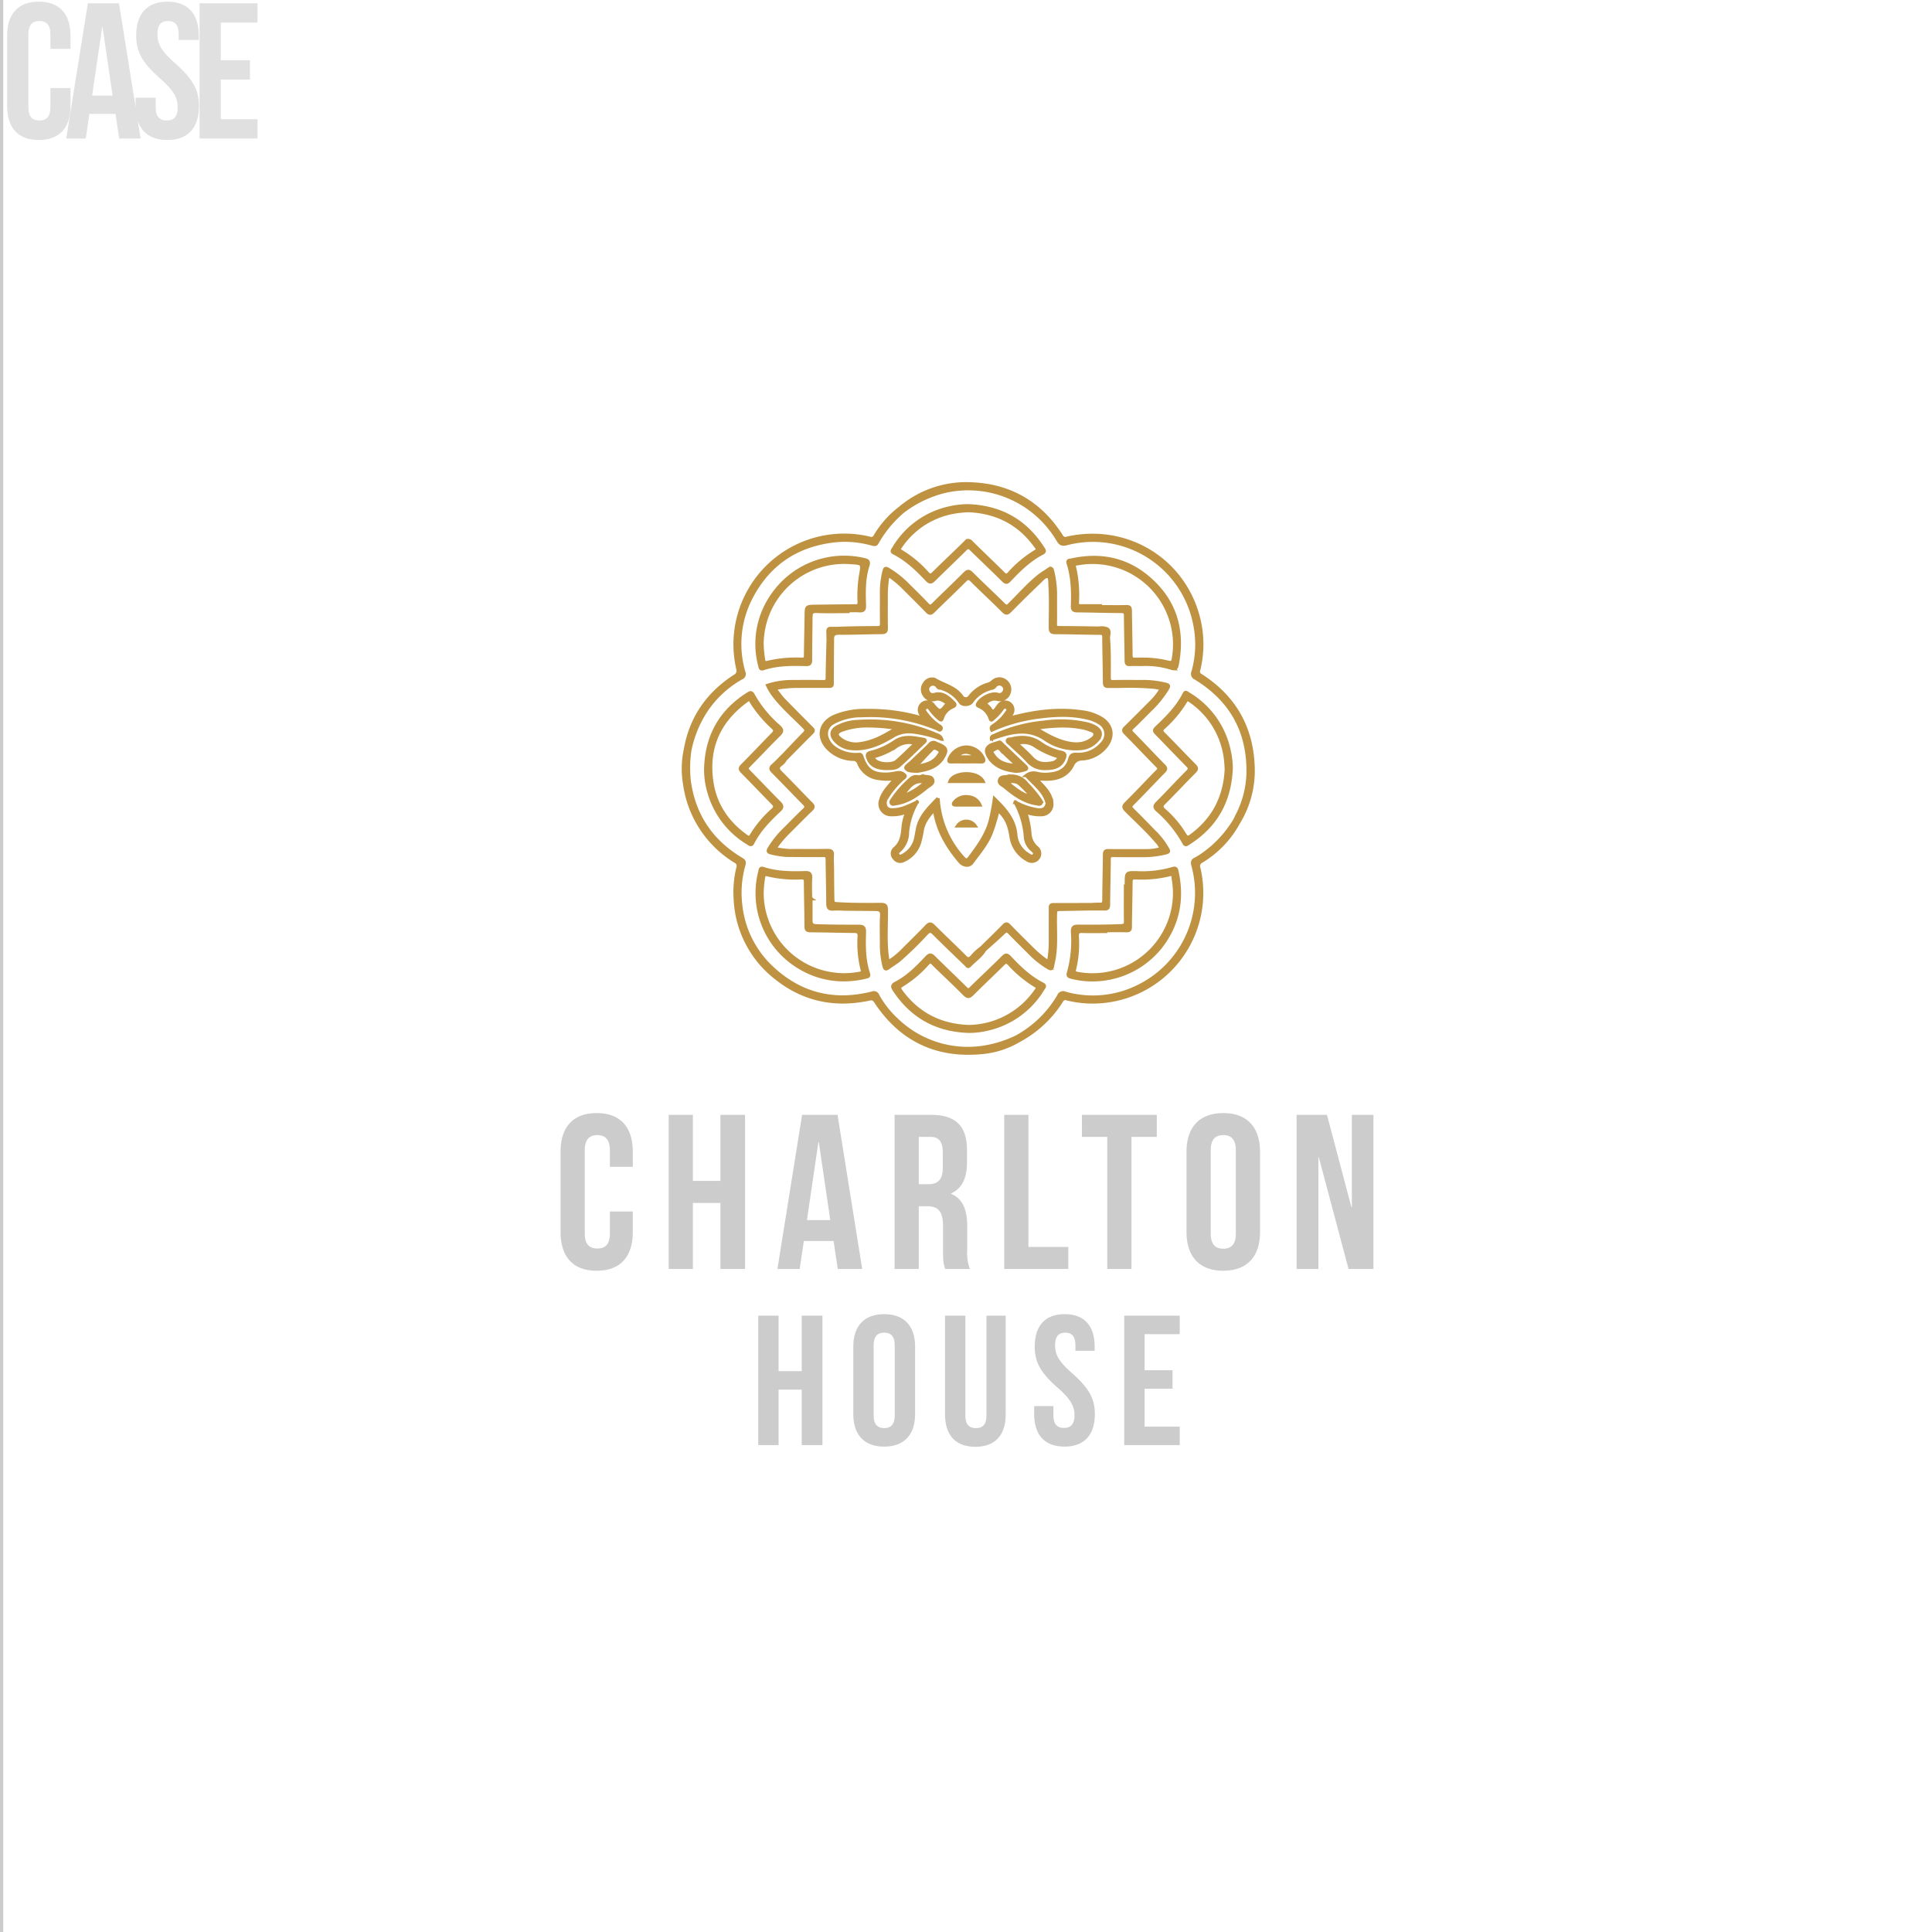 <svg xmlns="http://www.w3.org/2000/svg" xmlns:xlink="http://www.w3.org/1999/xlink" width="600" height="600" viewBox="0 0 600 600"><defs><clipPath id="b"><rect width="600" height="600"/></clipPath></defs><g id="a" clip-path="url(#b)"><g transform="translate(59.089 108.872)"><path d="M59.653,160.737c-.687-1.042-1.35-.839-2.2-.663-10.4,2.163-19.945.224-28.333-6.33A32.859,32.859,0,0,1,16.105,128.7a31.226,31.226,0,0,1,.853-9.442,1.559,1.559,0,0,0-.827-2.005,33.406,33.406,0,0,1-15.7-23.8A28.482,28.482,0,0,1,.635,82.539h0C2.343,72.687,7.591,65.183,15.9,59.78a1.918,1.918,0,0,0,.989-2.449A33.9,33.9,0,0,1,57.851,16.9a1.317,1.317,0,0,0,1.739-.713,30.2,30.2,0,0,1,7.859-8.78h-.006A31.873,31.873,0,0,1,90.015.052c11.846.63,20.992,6.129,27.379,16.133a1.423,1.423,0,0,0,1.871.693c18.418-4.112,36.165,6.705,40.725,24.79a33.113,33.113,0,0,1,.063,16.1,1.343,1.343,0,0,0,.687,1.762c10.306,6.595,15.762,16.035,16.2,28.249a30.8,30.8,0,0,1-4.461,17.351,1.056,1.056,0,0,1-1.219-.673c.209-.435.406-.88.625-1.311A30.228,30.228,0,0,0,175.371,90.1c.292-13.02-5.185-22.973-16.323-29.745a1.428,1.428,0,0,1-.757-1.965,31.228,31.228,0,0,0,.585-14.507,32.22,32.22,0,0,0-39.882-25.275c-1.437.36-1.984,0-2.688-1.2A32.354,32.354,0,0,0,80.932,2.424a35.225,35.225,0,0,0-12.8,6.23,1.047,1.047,0,0,1-.69-1.117,1.047,1.047,0,0,0,.69,1.117,35.886,35.886,0,0,0-7.968,9.667c-.375.708-.864.568-1.48.406a31.248,31.248,0,0,0-11.3-1.073c-11.707,1.212-20.534,6.861-26.1,17.256a31.125,31.125,0,0,0-2.512,23.572,1.3,1.3,0,0,1-.74,1.818A32.188,32.188,0,0,0,6.981,70.576,35.157,35.157,0,0,0,2.006,82.83h0a37.29,37.29,0,0,0-.169,9.488C3.308,103.026,8.8,111.092,18.073,116.6c.73.434,1,.776.736,1.705a31.531,31.531,0,0,0-.979,12.6A31.019,31.019,0,0,0,27.3,150.081c8.9,8.466,19.455,11.1,31.364,8.077a1.234,1.234,0,0,1,1.694.754,29.923,29.923,0,0,0,5.847,7.467,31.773,31.773,0,0,0,26.619,8.669,36.231,36.231,0,0,0,10.714-3.308v0a34.235,34.235,0,0,0,13.031-12.69,1.463,1.463,0,0,1,2.042-.839,31.51,31.51,0,0,0,23.055-2.314,32.314,32.314,0,0,0,16.612-37.332c-.286-1.038-.2-1.6.829-2.074a19.943,19.943,0,0,0,2.715-1.725,34.8,34.8,0,0,0,9.423-10.3,1.06,1.06,0,0,0,1.221.672A31.438,31.438,0,0,1,161,117.193a1.692,1.692,0,0,0-.9,2.2,33.868,33.868,0,0,1-35.9,41.407,34.515,34.515,0,0,1-5.049-.842,1.313,1.313,0,0,0-1.725.713,35.22,35.22,0,0,1-13.22,12.27h0l0,0a27.331,27.331,0,0,1-11.616,3.7q-2.069.19-4.048.19C76.333,176.839,66.683,171.433,59.653,160.737ZM1.934,82.815q-.613-.134-1.227-.261C1.116,82.643,1.525,82.731,1.934,82.815Zm86.627,87.221c-9.926-.312-17.649-4.575-23.113-12.921-.679-1.032-.527-1.481.558-2.044,3.793-1.958,6.73-4.985,9.608-8.046.854-.91,1.365-.827,2.192,0,3.259,3.236,6.588,6.393,9.854,9.613.587.578.916.759,1.609.079,3.3-3.258,6.711-6.4,9.983-9.687.907-.905,1.361-.787,2.157.069,3.011,3.213,6.19,6.253,10.166,8.278,1.02.521.4,1.022.114,1.49A27,27,0,0,1,94.38,169.379a24.977,24.977,0,0,1-5.826.661ZM75.916,149A35.192,35.192,0,0,1,68,155.686c-.987.57-1.023,1.012-.372,1.9,5.17,7.053,12.141,10.624,20.963,10.979v-.006a25.756,25.756,0,0,0,20.914-11.162c.381-.531.766-.972-.134-1.49a36.933,36.933,0,0,1-8.2-6.8c-.723-.754-1.14-.694-1.86.022-3.152,3.13-6.392,6.168-9.534,9.31-.939.937-1.474,1.093-2.517.037-3.179-3.236-6.528-6.309-9.761-9.5a1.25,1.25,0,0,0-.8-.469C76.459,148.5,76.222,148.673,75.916,149Zm44.6,4.231c-.85-.22-1.211-.438-.886-1.454a36.527,36.527,0,0,0,1.219-12.616c-.053-1.344.344-1.755,1.682-1.749,4.491.009,8.984.025,13.469-.177,1.005-.049,1.34-.288,1.324-1.32-.056-3.657-.02-7.32-.02-10.977h.255V123.77c.04-2.993.04-3.029,3.1-2.986a33.544,33.544,0,0,0,11.292-1.278c1.157-.391,1.224.329,1.376,1.028,1.829,8.444.332,16.214-4.934,23.117a27.061,27.061,0,0,1-21.375,10.4A26.069,26.069,0,0,1,120.517,153.233Zm1.829-12.626a33.737,33.737,0,0,1-.86,10.182c-.278.969.244,1.155,1.03,1.3a25.462,25.462,0,0,0,26.949-12.917,25.081,25.081,0,0,0,2.673-16.589c-.088-.517.151-1.526-1.09-1.2a36.013,36.013,0,0,1-10.6,1c-1.208-.041-1.427.376-1.431,1.48-.022,4.59-.169,9.18-.2,13.773,0,.911-.3,1.176-1.183,1.155-2.147-.047-4.3-.016-6.445-.016v.261c-2.49,0-4.982.058-7.468-.027h-.122C122.435,139.013,122.32,139.609,122.345,140.608Zm-85.822,9.854A26.8,26.8,0,0,1,23.748,120.5c.139-.57.067-1.345,1.115-1,4.206,1.367,8.556,1.4,12.908,1.268,1.282-.043,1.843.232,1.76,1.666-.13,2.141-.031,4.3-.031,6.446h.13c0,2.244,0,4.492,0,6.737,0,1.073.286,1.587,1.583,1.64,4.444.172,8.888.163,13.333.163,1.361,0,1.742.452,1.7,1.782-.13,4.351-.167,8.713,1.245,12.911.308.916-.317.975-.864,1.1a29.7,29.7,0,0,1-6.844.825A26.41,26.41,0,0,1,36.524,150.462ZM24.91,122.253a35.589,35.589,0,0,0-.464,5.116h.006a25.5,25.5,0,0,0,30.131,24.687c.593-.1,1.251-.077.971-1.142A33.423,33.423,0,0,1,54.6,140.6c.063-1.235-.361-1.586-1.527-1.6-4.538-.036-9.078-.175-13.615-.208-1,0-1.334-.27-1.34-1.312-.021-4.586-.163-9.176-.187-13.761-.006-1-.251-1.37-1.3-1.34a36.941,36.941,0,0,1-10.6-.98,1.7,1.7,0,0,0-.418-.063C25.112,121.344,25.013,121.72,24.91,122.253Zm37.4,27.422a26.885,26.885,0,0,1-.78-5.934c.014-3.226-.126-6.462.057-9.675.093-1.669-.71-1.867-1.928-1.882-3.226-.037-6.449-.057-9.675-.093a31.188,31.188,0,0,0-3.365-.033c-1.5.152-1.756-.521-1.752-1.859,0-4.543-.151-9.082-.188-13.627-.006-.92-.344-1.151-1.2-1.145-3.81.021-7.624,0-11.437-.037a26.241,26.241,0,0,1-4.757-.759c-1.125-.219-1.068-.688-.553-1.487a29.428,29.428,0,0,1,3.929-5.094c2.287-2.271,4.534-4.59,6.863-6.824.755-.727.708-1.159,0-1.872-3.262-3.3-6.452-6.675-9.728-9.957-.8-.8-.783-1.245.031-1.965,1.131-1,2.163-2.114,3.236-3.177,0,.018,0,.036,0,.053,0-.012,0-.025,0-.038,2.151-2.257,4.284-4.538,6.472-6.758.694-.7.723-1.125-.006-1.865-3.067-3.137-6.422-6-9.148-9.472a17.93,17.93,0,0,1-2.23-3.569,24.5,24.5,0,0,1,7.2-1.178c3.37-.011,6.736-.037,10.1.016.956.016,1.227-.278,1.239-1.236.042-4,.178-7.991.275-11.993h0l0-.007c-.085-3.361-.373-3.327,1.553-3.293.412.009.925.014,1.564-.01,4.054-.166,8.106-.2,12.165-.219,1.027-.006,1.334-.333,1.313-1.35-.057-3.37-.01-6.748-.026-10.118a27.221,27.221,0,0,1,.8-6.08c.23-1.028.612-1.005,1.365-.537a30.633,30.633,0,0,1,5.66,4.4c2.14,2.141,4.324,4.252,6.409,6.452.723.76,1.125.7,1.829.009,3.262-3.232,6.607-6.384,9.854-9.634.817-.817,1.255-.817,2.077,0,3.293,3.266,6.692,6.435,10,9.691.673.661,1.018.694,1.709.01,3.034-2.979,5.825-6.206,9.144-8.883.949-.761,2.021-1.359,3.017-2.069.729-.521,1.078-.355,1.27.511a30.871,30.871,0,0,1,.9,7.1c-.02,3.126.023,6.256-.02,9.389-.011.811.212,1.1,1.062,1.1,3.96.01,7.916.073,11.875.135.274,0,.56-.01.847-.022a4.323,4.323,0,0,1,2.316.292c.968.58.3,1.959.38,2.981.323,4.045.224,8.1.234,12.156,0,.953.255,1.245,1.221,1.225,2.15-.039,4.306-.035,6.461-.028,1.122,0,2.242,0,3.364,0a28.982,28.982,0,0,1,6.519.864c1,.225,1,.574.527,1.366a32.171,32.171,0,0,1-5.019,6.279c-1.955,1.916-3.84,3.908-5.831,5.783-.771.73-.677,1.106.027,1.819,3.262,3.3,6.429,6.695,9.685,10,.705.714.753,1.121.022,1.86-3.262,3.3-6.419,6.707-9.707,9.983-.85.845-.625,1.214.078,1.918,2.672,2.645,5.3,5.346,7.9,8.055a23.32,23.32,0,0,1,2.825,3.919c.474.754.557,1.114-.511,1.354a28.714,28.714,0,0,1-6.519.844c-1.235-.006-2.468,0-3.7,0-2.042,0-4.083.01-6.125-.027-.975-.016-1.221.292-1.225,1.245-.033,4.689-.172,9.38-.209,14.069-.006.953-.3,1.314-1.234,1.287-1.364-.036-2.731-.006-4.1-.006v-.014c-3.028.051-6.054.1-9.081.157-2.075.04-2.038.051-2.079,2.088-.089,4.149.29,8.31-.3,12.443-.151,1.061-.406,2.1-.611,3.156-.151.793-.509.918-1.208.486a27.843,27.843,0,0,1-5.231-3.987c-2.314-2.318-4.653-4.611-6.93-6.96-.65-.671-1.036-.7-1.739-.031-1.924,1.85-3.946,3.594-5.931,5.38l0,.006h0l0,.006c-1.2,2-3.163,3.27-4.732,4.923-.544.573-.859-.117-1.165-.412-3.31-3.183-6.628-6.356-9.874-9.6-.876-.876-1.367-.964-2.3-.009a106.617,106.617,0,0,1-8.606,8.378c-1.023.829-2.184,1.479-3.236,2.261a1.4,1.4,0,0,1-.748.347C62.607,150.647,62.45,150.284,62.315,149.675Zm.74-17.335c.058,4.882-.359,9.775.3,14.64.2,1.481.333,1.537,1.546.661a24.816,24.816,0,0,0,3.121-2.656c2.512-2.532,5.082-5.011,7.541-7.59.853-.9,1.344-.856,2.194-.006,3.213,3.209,6.527,6.319,9.742,9.525.823.822,1.3.77,2.091-.037a15.926,15.926,0,0,1,2.985-2.768c2.325-2.3,4.683-4.563,6.955-6.909.72-.744,1.105-.572,1.719.069,2.111,2.173,4.271,4.292,6.415,6.439a37.982,37.982,0,0,0,4.621,4.049c.783.567,1.177.73,1.344-.5a36.745,36.745,0,0,0,.359-4.96c-.01-3.425,0-6.841,0-10.266,0-.624-.13-1.334.872-1.334,3.95,0,7.9-.019,11.852-.03v.016a26.2,26.2,0,0,1,2.632-.1c.953.053,1.24-.265,1.251-1.245.03-4.736.17-9.469.2-14.2.006-.975.3-1.224,1.24-1.208,3.96.047,7.913.025,11.874.014a15.189,15.189,0,0,0,4.477-.651,7.247,7.247,0,0,0-1.471-2.25c-2.887-3.392-6.2-6.373-9.332-9.526-.833-.839-1.089-1.3-.093-2.286,3.3-3.263,6.451-6.671,9.712-9.974.647-.657.616-.983-.01-1.62-3.323-3.376-6.575-6.821-9.91-10.192-.687-.694-.671-1.083.012-1.746,2.692-2.626,5.34-5.3,7.992-7.971a19.256,19.256,0,0,0,3.209-4.157c-.906-.152-1.652-.319-2.406-.4a82.634,82.634,0,0,0-9.884-.27c-1.393.018-2.785.034-4.175.024-.942-.011-1.228-.246-1.234-1.214-.033-4.689-.173-9.38-.209-14.062,0-.953-.275-1.23-1.234-1.235-4.638-.037-9.274-.183-13.912-.2-1.156-.006-1.465-.378-1.465-1.506,0-4.345.179-8.7-.1-13.043-.061-1.01.079-2.589-.592-2.839-.893-.334-1.829.87-2.581,1.583q-4.665,4.446-9.2,9.04c-.808.817-1.251.99-2.167.067-3.2-3.223-6.539-6.3-9.765-9.508-.792-.787-1.228-.874-2.061-.04-3.243,3.25-6.589,6.4-9.854,9.629-.741.733-1.2.827-1.981.009-2.536-2.647-5.162-5.2-7.753-7.8a32.45,32.45,0,0,0-3.136-2.636c-.874-.684-1.292-.663-1.432.545a38.441,38.441,0,0,0-.345,4.523c.021,3.518-.036,7.04.031,10.555.022,1.118-.343,1.4-1.411,1.408-4.393.025-8.789.219-13.183.182-1.46-.009-2.148.374-2.124,1.835h0v.011h0c-.033,4.624-.073,9.251-.083,13.876,0,.823-.5.79-1.064.79q-4.461-.006-8.931,0a40.589,40.589,0,0,0-6.7.471c-.829.139-1.026.411-.484,1.088.7.874,1.334,1.812,2.11,2.615,2.851,2.944,5.742,5.851,8.64,8.753.452.455.806.793.186,1.413-2.775,2.771-5.523,5.569-8.279,8.355v-.009a.014.014,0,0,0,0-.008,4.4,4.4,0,0,1-1.441,1.62c-1.026.827-1.042,1.453-.066,2.416,3.219,3.2,6.324,6.518,9.523,9.744.719.717.74,1.129,0,1.849-2.5,2.407-4.925,4.888-7.378,7.342a30.337,30.337,0,0,0-3.309,3.907c-.464.657-.3.949.433,1.052a26.128,26.128,0,0,0,3.776.412q2.215-.012,4.428,0c2.337,0,4.672.01,7.009-.028,1.153-.02,1.7.186,1.59,1.49s.015,2.636.03,3.954c.033,3.03.036,6.06.089,9.088.036,1.984.069,1.924,2.032,2.037,4.347.256,8.691.193,13.037.189C62.806,130.647,63.039,131.109,63.055,132.34Zm63.667-.326c0-.441-.005-.882-.011-1.327C126.71,131.127,126.716,131.567,126.721,132.013Zm-87.092-3.138v-.007l.01.007Zm46.17-11.62c-3.769-4.471-6.7-9.363-7.69-15.234-.033-.193-.1-.375-.2-.783-1.766,1.944-3.276,3.84-3.714,6.415a36.489,36.489,0,0,1-.85,3.856,8.882,8.882,0,0,1-4.825,5.424,2.246,2.246,0,0,1-3.016-.657,2.073,2.073,0,0,1,.058-2.95c2.036-1.667,2.427-3.891,2.653-6.263a15.364,15.364,0,0,1,.813-4.006c.385-1.02-.1-.969-.8-.76a11.4,11.4,0,0,1-3.617.458,3.367,3.367,0,0,1-3.329-4.511c.593-2.143,2.041-3.752,3.438-5.389.309-.359.611-.718,1.1-1.285a19.1,19.1,0,0,1-5.9-.168,7.57,7.57,0,0,1-5.466-4.641A1.686,1.686,0,0,0,52.7,85.571a11.366,11.366,0,0,1-7.749-3.329c-3.379-3.5-2.646-7.843,1.752-9.937a24,24,0,0,1,10-1.892,58.079,58.079,0,0,1,16.372,2.027c.318.083.651.124,1.032.2.17-.581-.276-.843-.454-1.192a2.422,2.422,0,0,1,3.992-2.731c.031.036.057.079.088.119,1.8,2.143,2.162,2.111,3.919-.233.312-.418.163-.61-.157-.8-.988-.6-1.9-1.23-3.242-.866a2.944,2.944,0,0,1-3.438-1.348,2.992,2.992,0,0,1,0-3.455,2.75,2.75,0,0,1,3.231-1.377v0c2.865,1.786,6.486,2.37,8.53,5.466a1.451,1.451,0,0,0,2.348-.089,11.115,11.115,0,0,1,5.837-3.934,3.431,3.431,0,0,0,1.245-.719,3.06,3.06,0,0,1,4.029-.239,3.227,3.227,0,0,1,1.089,3.788,2.991,2.991,0,0,1-3.545,1.922c-1.678-.406-2.788.34-3.944,1.294a8.452,8.452,0,0,1,1.62,1.556c.83,1.407,1.4.809,2.027-.114.193-.282.4-.558.609-.824a2.475,2.475,0,0,1,3.366-.683,2.427,2.427,0,0,1,.667,3.366c-.161.291-.343.573-.522.865.475.389.876.1,1.272,0,6.966-1.768,14-2.626,21.174-1.569a15.123,15.123,0,0,1,6.06,2.048c3.137,2,3.809,5.294,1.636,8.331a10.291,10.291,0,0,1-7.72,4.225,3.142,3.142,0,0,0-2.961,1.935c-1.772,3.449-5.024,4.47-8.718,4.341-.635-.022-1.265-.059-1.9-.073a2.507,2.507,0,0,0-.489.11c2,2.3,4.465,4.225,4.683,7.513-.475,0-.943,0-1.417-.011-.916-3.8-4.1-5.935-6.5-8.67a3.594,3.594,0,0,1,3.074-.693,11.99,11.99,0,0,0,4.633.2c2.825-.3,5.006-1.724,5.758-4.6.332-1.281.9-1.5,2.072-1.484a9.546,9.546,0,0,0,8.127-3.581,3.972,3.972,0,0,0-1.005-6.18,10.576,10.576,0,0,0-3.349-1.415c-5.058-1.3-10.166-1.079-15.273-.424a51.165,51.165,0,0,0-14.75,4.08c-.421-.8.022-1.139.554-1.469a14.209,14.209,0,0,0,3.944-3.875c.375-.512.876-1.085.126-1.631-.73-.533-1.162.051-1.543.582A15.592,15.592,0,0,1,96.2,72.983c-.286.239-.65.756-.916-.1a6.075,6.075,0,0,0-3.465-3.761c-.381-.179-.677-.272-.381-.835.933-1.79,4.238-3.439,6.09-2.908a1.6,1.6,0,0,0,2.085-.853,1.513,1.513,0,0,0-.548-2.068,1.6,1.6,0,0,0-2.23.366,1.632,1.632,0,0,1-.917.645A10.484,10.484,0,0,0,89.54,67.73c-.71,1.007-2.9,1.1-3.508.141a10.816,10.816,0,0,0-6.252-4.452.024.024,0,0,1,0,.008c-.7.124-.833-.573-1.245-.865a1.609,1.609,0,0,0-2.038,0,1.5,1.5,0,0,0-.452,1.975,1.478,1.478,0,0,0,1.8.927c2.721-.787,4.414.828,6.107,2.491.656.64.447.984-.339,1.332a5.624,5.624,0,0,0-3.173,3.464c-.239.75-.478.678-.979.283a15.2,15.2,0,0,1-2.7-2.881c-.395-.521-.764-1.145-1.51-.6s-.3,1.124.1,1.636a15.4,15.4,0,0,0,4.08,3.953c.391.242.83.528.59,1.023-.3.62-.747.11-1.085-.031A54.359,54.359,0,0,0,55.328,72.02a17.954,17.954,0,0,0-8.722,2.152,3.843,3.843,0,0,0-1.869,4.991,6.273,6.273,0,0,0,2.115,2.755,11.257,11.257,0,0,0,7.3,2.148c.481-.01,1-.223,1.268.578,1.431,4.3,3.489,5.711,8.046,5.519,1.062-.047,2.114-.313,3.176-.444a2.346,2.346,0,0,1,2.188.885c.287.408-.582.882-.973,1.277a26.066,26.066,0,0,0-4.644,5.639,2.635,2.635,0,0,0-.218,2.905c.673.965,1.745.859,2.8.783,2.4-.189,4.461-1.338,6.6-2.267l.109.11a22.779,22.779,0,0,0-2.893,9.118,7.579,7.579,0,0,1-2.7,5.934.829.829,0,0,0-.14,1.287c.412.485.881.3,1.319.031a7.867,7.867,0,0,0,4.032-5.136c.225-1.048.391-2.111.6-3.163.809-3.94,3.554-6.515,6.4-9.469a29.842,29.842,0,0,0,7.785,18.5c.588.672,1.178,1.026,1.885.089,2.814-3.757,5.592-7.52,6.675-12.23A62.569,62.569,0,0,0,96.6,97.8c3.266,3.2,6.17,6.346,6.632,11.013a7.925,7.925,0,0,0,4.028,6.435c.542.313,1.119.8,1.657.057.464-.644-.03-1.089-.484-1.48a5.931,5.931,0,0,1-2.2-4.016,25.775,25.775,0,0,0-3.107-10.718l.013-.013c-.114-.092-.23-.19-.043-.316.015-.009.12.111.186.173l-.011.013a20.669,20.669,0,0,0,6.8,2.3c1.729.162,2.552-.353,2.943-1.975.475,0,.943.006,1.417.012l.009-.016a3.218,3.218,0,0,1-3.272,3.486,11.655,11.655,0,0,1-3.9-.489c-.641-.2-.939-.08-.677.688a28.533,28.533,0,0,1,1.062,5.9,6.086,6.086,0,0,0,2.058,4.073,2.344,2.344,0,0,1,.5,3.268,2.43,2.43,0,0,1-3.382.611,9.7,9.7,0,0,1-5.069-7.295c-.606-3.945-1.715-6.093-4.039-8.114a57.114,57.114,0,0,1-2.094,6.988c-1.354,3.48-3.777,6.257-5.941,9.2a2,2,0,0,1-1.647.867A3.04,3.04,0,0,1,85.8,117.255ZM78.967,62.05a1.393,1.393,0,0,1,.82,1.2,1.391,1.391,0,0,0-.82-1.2c-.5-.288-.953-.607-.922-1.266C78.007,61.451,78.465,61.763,78.967,62.05Zm76.506,49.49a37.686,37.686,0,0,0-8.291-10.176c-.975-.913-.87-1.387.021-2.281,3.173-3.179,6.212-6.5,9.389-9.677.833-.833.636-1.276-.057-1.979-3.219-3.279-6.388-6.6-9.6-9.886-.6-.6-.893-.973-.1-1.724,3.34-3.163,6.613-6.4,8.713-10.582.421-.839.88-.278,1.288-.026a26.924,26.924,0,0,1,12.706,17.85,24.828,24.828,0,0,1,.606,5.4h-.009c-.418,10.031-4.717,17.846-13.3,23.22a1.743,1.743,0,0,1-.772.386C155.868,112.062,155.674,111.93,155.473,111.54Zm.515-43.97a35.8,35.8,0,0,1-6.835,8.181c-.735.681-.776,1.082-.033,1.833,3.242,3.252,6.394,6.591,9.625,9.858.725.73.833,1.162.031,1.971-3.177,3.177-6.237,6.476-9.42,9.649-.87.869-1.052,1.35-.036,2.262a31.711,31.711,0,0,1,6.4,7.591c.616,1.068,1.085,1.032,1.974.375,7.019-5.147,10.537-12.114,10.923-20.743-.077-1.022-.11-2.048-.249-3.064a25.423,25.423,0,0,0-11-18.085,1.472,1.472,0,0,0-.739-.35C156.414,67.047,156.209,67.186,155.988,67.569Zm-135.9,44.05A26.975,26.975,0,0,1,7.934,95.7a24.125,24.125,0,0,1-.99-7.4c.313-9.953,4.6-17.66,13.063-23.011.631-.4,1.153-.707,1.641.229a36.613,36.613,0,0,0,8.031,9.824c1.052.972,1.15,1.54.071,2.6-3.2,3.149-6.261,6.451-9.434,9.635-.689.694-.652,1.058.015,1.73,3.2,3.225,6.31,6.544,9.529,9.747.948.95.913,1.5-.051,2.4-3.186,2.974-6.222,6.1-8.234,10.035-.213.417-.424.557-.636.557C20.658,112.044,20.374,111.794,20.084,111.619ZM20.32,66.99l.006.006a1.766,1.766,0,0,0-.271.109c-.2.136-.4.277-.6.422-8.581,6.319-12.211,14.813-10.571,25.3,1.088,6.961,4.846,12.47,10.608,16.575.63.452,1.079.717,1.606-.188a34.654,34.654,0,0,1,6.657-7.946c.866-.8.787-1.3.011-2.085-3.157-3.193-6.241-6.465-9.4-9.654-.76-.766-.939-1.2-.063-2.074,3.216-3.2,6.315-6.523,9.5-9.768.73-.744.8-1.219-.022-1.991a38.258,38.258,0,0,1-6.741-8.071c-.156-.259-.248-.633-.66-.633Zm64.817,39.256a3.321,3.321,0,0,1,5.493,0Zm-.415-6.491c-.647,0-1.178-.1-.564-.876a4.58,4.58,0,0,1,4.284-1.656,4.165,4.165,0,0,1,3.678,2.532Zm25.013-.375c-3.933-.574-6.991-2.825-9.924-5.263-.684-.568-1.985-.984-1.6-2.171s1.739-.809,2.667-1.111a2.682,2.682,0,0,1,.579-.046h-.006a6.079,6.079,0,0,1,5.29,2.406,41.522,41.522,0,0,1,3.923,4.7c.245.4.7.843.411,1.311a.606.606,0,0,1-.563.294A5.674,5.674,0,0,1,109.734,99.379Zm-9.131-6.6c2.264,1.831,4.464,3.654,7.292,4.476.06.117.135.18.224.179-.085,0-.158-.064-.218-.179.052-.055.1-.116.145-.173l-.005-.006a26.576,26.576,0,0,0-3.355-3.619,3.342,3.342,0,0,0-2.448-1.016A4.312,4.312,0,0,0,100.6,92.782ZM64.635,99.253c-.375-.515.139-1.01.411-1.437a33.2,33.2,0,0,1,5.783-6.393,2.362,2.362,0,0,1,1.874-.443,2.56,2.56,0,0,0,1.663-.288c1.126.485,2.653-.043,3.071,1.255.384,1.188-.98,1.683-1.716,2.277-2.885,2.349-5.871,4.559-9.711,5.133a5.854,5.854,0,0,1-.845.136A.6.6,0,0,1,64.635,99.253ZM67.771,97.1A19.531,19.531,0,0,0,75.2,92.615a6.442,6.442,0,0,0-1.388-.164C70.7,92.451,69.494,95.2,67.771,97.1ZM72.4,98.925a2.455,2.455,0,0,1,.182-.182c.2.146.066.218-.073.292Zm10.379-6.486c1.052-2.98,8.669-3.382,10.315,0Zm20.571-3.152-.006-.006c-2.745-.317-5.357-.967-7.408-3.011a5.39,5.39,0,0,1-.585-.651c-.743-1.058-1.583-2.423-.985-3.482.667-1.177,2.372-1.384,3.684-1.875.365-.136.6.255.845.485,2.4,2.283,4.782,4.59,7.206,6.847.76.708.681,1.045-.3,1.27a10.529,10.529,0,0,1-2.332.424Zm-7.118-6.565c-.8.479-.151,1.172.162,1.626,1.719,2.535,4.43,3,7.334,3.166-1.743-1.649-3.537-3.252-5.207-4.974a1.291,1.291,0,0,0-.924-.467A2.915,2.915,0,0,0,96.229,82.721ZM72.69,89.269h.01Zm-3.564-.932c-.3-.5,1.126-1.365,1.8-2.025,1.833-1.815,3.767-3.528,5.58-5.367a1.465,1.465,0,0,1,2.021-.361,8.453,8.453,0,0,0,.808.335c2.4,1.022,2.7,1.8,1.344,4.058-1.879,3.142-5.09,3.808-7.985,4.292C71.148,89.2,69.7,89.284,69.125,88.337Zm8.169-5.955c-1.709,1.713-3.323,3.528-5.1,5.434l0,0c2.767-.5,5.482-.985,7.139-3.6.272-.428.859-1.058.077-1.5a3.254,3.254,0,0,0-1.424-.645A.955.955,0,0,0,77.294,82.382Zm29.618,3.674c-1.643-1.851-3.581-3.439-5.367-5.165-.371-.355-1.053-.661-.908-1.214.132-.5.845-.329,1.3-.442,3.262-.813,6.3-.627,9.171,1.463a17.143,17.143,0,0,0,6.272,2.7c1.242.279,1.282.863.9,1.865-.827,2.154-2.541,3.166-5.679,3.157-.091,0-.181,0-.272,0A6.834,6.834,0,0,1,106.912,86.056Zm-3.331-5.4c1.616,1.533,3.236,2.923,4.679,4.481,1.856,2.006,4.08,1.986,6.456,1.506a2.777,2.777,0,0,0,1.49-.879c.491-.531.631-.9-.306-1.183a26.136,26.136,0,0,1-6.6-3.116,6.533,6.533,0,0,0-3.609-1.156A6.98,6.98,0,0,0,103.581,80.657ZM63.228,88.416ZM57.344,85.2c-.336-.936-.305-1.5.863-1.781a22.429,22.429,0,0,0,7.425-3.34c2.921-2,5.97-1.208,9.028-.677.578.1.541.449.157.813-2.62,2.48-5.168,5.039-7.887,7.4-1.085.937-2.674.744-3.7.8C59.9,88.415,58.131,87.363,57.344,85.2Zm8.609-3.5a22.824,22.824,0,0,1-6.066,2.828c-1.275.375-.87.872-.233,1.444,1.355,1.221,5.247,1.381,6.629.162,1.958-1.735,3.813-3.585,5.8-5.472v0A6.707,6.707,0,0,0,70,80.316,7.26,7.26,0,0,0,65.952,81.705Zm26.339,4.673c-1.513-.052-3.029-.016-4.54-.016s-3.027-.024-4.538.01c-.822.022-.869-.29-.626-.967a5.934,5.934,0,0,1,5.217-3.644,5.849,5.849,0,0,1,5.34,3.45c.36.893.127,1.17-.7,1.17C92.393,86.381,92.343,86.381,92.292,86.378Zm-7.269-1.556H91a4.787,4.787,0,0,0-3.271-1.461A3.12,3.12,0,0,0,85.023,84.822ZM112.4,79.345c-4.273-2.907-8.6-2.626-13.146-1.3-1.184.344-2.35.754-3.564,1.145-.085-.894.616-.9,1.038-1.1a47.2,47.2,0,0,1,15.189-4.039,36.762,36.762,0,0,1,13.66.548,9.431,9.431,0,0,1,2.427.99c1.689,1.021,1.95,2.37.71,3.9a7.635,7.635,0,0,1-5.617,2.758c-.428.032-.855.048-1.277.048A16.619,16.619,0,0,1,112.4,79.345Zm-2.976-3.429v0c3.232,1.975,6.289,3.748,9.8,4.534,2.5.558,4.955.563,7.2-.916.7-.458,1.494-1.012,1.4-1.909-.083-.806-1.032-.952-1.689-1.218a11.971,11.971,0,0,0-2.1-.614,31.557,31.557,0,0,0-6.294-.6A56.237,56.237,0,0,0,109.422,75.916ZM52.561,82.243a7.572,7.572,0,0,1-5.523-2.632c-1.358-1.619-1.11-3.043.729-4.105a15.037,15.037,0,0,1,6.754-1.7,52.231,52.231,0,0,1,23.994,4.049c.578.25,1.313.365,1.719,1.48l-.006,0A37.074,37.074,0,0,0,71.505,77.1,9.679,9.679,0,0,0,65.067,78.4c-3.548,2.135-7.236,3.883-11.441,3.883Q53.1,82.28,52.561,82.243Zm-3.343-5.721c-1.818.7-1.892,1.557-.335,2.767a7.961,7.961,0,0,0,6.252,1.385c4.017-.561,7.441-2.525,11.129-4.789h.006c-1.888-.207-3.471-.448-5.061-.551-1.251-.083-2.5-.144-3.748-.144A22.683,22.683,0,0,0,49.218,76.521Zm46.459,2.668.01,0v.006ZM23.754,56.533a26.333,26.333,0,0,1,3.981-22.055A26.984,26.984,0,0,1,56.042,23.526c1.235.27,1.7.532,1.251,1.949-1.281,4.012-1.178,8.195-1.042,12.344.04,1.344-.421,1.7-1.652,1.616-1.166-.085-2.344-.016-3.515-.016v.255h-.006c-3.267,0-6.545.1-9.808-.043-1.561-.067-1.63.737-1.64,1.845-.036,4.4-.135,8.8-.116,13.186.007,1.174-.332,1.5-1.477,1.46-4.451-.129-8.9-.129-13.193,1.282a1.427,1.427,0,0,1-.433.082C23.892,57.485,23.863,56.989,23.754,56.533Zm1.166-1.848c.115.614.308,1.016,1.048.821a39.5,39.5,0,0,1,10.893-1.014c.857.014,1.065-.335,1.075-1.128.046-4.146.16-8.295.209-12.44.036-2.847,0-2.847,2.937-2.877,4.1-.046,8.2-.126,12.3-.12,1,0,1.237-.338,1.209-1.272a40.152,40.152,0,0,1,.473-8.316c.657-3.636.637-3.636-3.141-3.867A25.492,25.492,0,0,0,24.452,49.74l0-.006A36.2,36.2,0,0,0,24.921,54.685ZM151.59,57.278A26.809,26.809,0,0,0,142.5,56.1l.01.006c-1.584,0-2.714-.059-3.834.014-.927.064-1.129-.306-1.141-1.172-.04-4.636-.187-9.273-.206-13.91,0-1.1-.292-1.383-1.387-1.388-4.538-.016-9.077-.172-13.621-.208-1.11-.01-1.521-.3-1.479-1.491.156-4.448.063-8.9-1.313-13.193-.368-1.155.563-.983,1.025-1.088,8.723-1.916,16.789-.422,23.672,5.357,8.467,7.106,11.228,16.339,9.154,27.115-.161.837-.388,1.283-1.027,1.283A2.654,2.654,0,0,1,151.59,57.278ZM150.543,55.4c1.286.344,1.485-.176,1.657-1.165a25.484,25.484,0,0,0-29.616-29.423c-.544.093-1.407.024-1.115,1.066a37.741,37.741,0,0,1,.9,10.913c-.015.807.224,1.135,1.074,1.115,2.2-.046,4.4-.015,6.6-.015l-.014,0v.282c2.536,0,5.075.047,7.61-.021,1.036-.03,1.168.412,1.178,1.293.042,4.59.182,9.18.2,13.77,0,1.064.355,1.3,1.343,1.284.572-.012,1.145-.019,1.716-.019A32.7,32.7,0,0,1,150.543,55.4ZM99.328,29.966c-3.293-3.273-6.678-6.446-9.987-9.7-.687-.677-1.062-.635-1.73.02-3.225,3.2-6.528,6.32-9.758,9.521-.8.787-1.3.983-2.19.04-3.053-3.245-6.252-6.335-10.285-8.377-.9-.46-.359-.944-.077-1.4A26.625,26.625,0,0,1,82.724,7.479a25.9,25.9,0,0,1,5.831-.653v0c9.927.391,17.669,4.653,23.051,13.073.344.541.943,1.113-.089,1.647-4.026,2.062-7.19,5.2-10.248,8.434-.377.4-.664.59-.949.59S99.725,30.357,99.328,29.966ZM89.441,18.137c3.3,3.262,6.668,6.457,9.967,9.724.661.657,1.042.744,1.719.02a35.98,35.98,0,0,1,8.3-6.919c.969-.552.376-1.026.036-1.5C104.337,12.292,97.293,8.718,88.6,8.342v0a33.085,33.085,0,0,0-5.143.568A25.232,25.232,0,0,0,67.422,19.6c-.354.515-.653.87.167,1.338a35.173,35.173,0,0,1,8.194,6.814c.642.689,1.039.887,1.825.105,3.293-3.267,6.689-6.429,9.988-9.7a1.452,1.452,0,0,1,.939-.548A1.394,1.394,0,0,1,89.441,18.137Z" transform="translate(153.129 41.372)" fill="#be9241" stroke="#be9241" stroke-width="1"/><path d="M-169.684-40.236V-33.4c0,3.419-1.5,4.65-3.9,4.65s-3.9-1.231-3.9-4.65V-59.245c0-3.419,1.5-4.718,3.9-4.718s3.9,1.3,3.9,4.718v5.128h7.111v-4.65c0-7.658-3.829-12.034-11.214-12.034S-185-66.424-185-58.766v24.889c0,7.658,3.829,12.034,11.214,12.034s11.214-4.376,11.214-12.034v-6.359Zm25.778-2.667h8.547V-22.39h7.658V-70.253h-7.658V-49.74h-8.547V-70.253h-7.521V-22.39h7.521Zm44.923-27.35h-11.008L-117.65-22.39h6.906l1.3-8.684h9.231l1.3,8.684h7.59Zm-5.949,8.479h.137l3.556,24.2h-7.248ZM-57.89-22.39A14.1,14.1,0,0,1-58.71-28.2v-7.385c0-4.991-1.231-8.547-4.991-10.12v-.137c3.35-1.573,4.923-4.718,4.923-9.641v-3.761c0-7.385-3.35-11.008-11.145-11.008h-11.35V-22.39h7.521V-41.877h2.6c3.419,0,4.923,1.641,4.923,6.085v7.521c0,3.9.273,4.65.684,5.88ZM-70.129-63.415c2.667,0,3.829,1.5,3.829,4.923v4.718c0,3.829-1.709,5.06-4.513,5.06h-2.94v-14.7ZM-47.223-22.39h19.9v-6.838H-39.7V-70.253h-7.521Zm24.137-41.025h7.863V-22.39H-7.7V-63.415H.161v-6.838H-23.087Zm40,4.171c0-3.419,1.5-4.718,3.9-4.718s3.9,1.3,3.9,4.718V-33.4c0,3.419-1.5,4.718-3.9,4.718s-3.9-1.3-3.9-4.718ZM9.392-33.877c0,7.658,4.034,12.034,11.419,12.034s11.419-4.376,11.419-12.034V-58.766C32.229-66.424,28.2-70.8,20.81-70.8S9.392-66.424,9.392-58.766ZM59.716-22.39h7.726V-70.253h-6.7V-41.6h-.137l-7.59-28.649H43.58V-22.39h6.769V-57.057h.137ZM-117.29,15.08h7.179V32.31h6.433v-40.2h-6.433V9.336h-7.179V-7.894h-6.318v40.2h6.318ZM-87.769,1.353c0-2.872,1.264-3.963,3.274-3.963s3.274,1.091,3.274,3.963V23.063c0,2.872-1.264,3.963-3.274,3.963s-3.274-1.091-3.274-3.963Zm-6.318,21.309c0,6.433,3.389,10.109,9.592,10.109S-74.9,29.094-74.9,22.661V1.755c0-6.433-3.389-10.109-9.592-10.109s-9.592,3.676-9.592,10.109ZM-65.6-7.894V22.719c0,6.433,3.216,10.109,9.419,10.109s9.419-3.676,9.419-10.109V-7.894h-5.973V23.121c0,2.872-1.264,3.906-3.274,3.906s-3.274-1.034-3.274-3.906V-7.894Zm27.856,9.649c0,4.595,1.666,7.926,6.95,12.578,4.135,3.618,5.4,5.8,5.4,8.73,0,2.872-1.264,3.906-3.274,3.906s-3.274-1.034-3.274-3.906V20.191h-5.973v2.47c0,6.433,3.216,10.109,9.419,10.109s9.419-3.676,9.419-10.109c0-4.595-1.666-7.926-6.95-12.578-4.135-3.618-5.4-5.8-5.4-8.73,0-2.872,1.149-3.963,3.159-3.963s3.159,1.091,3.159,3.963V3.018h5.973V1.755c0-6.433-3.159-10.109-9.3-10.109S-37.742-4.678-37.742,1.755ZM-3.626-2.151H7.287V-7.894H-9.944v40.2H7.287V26.567H-3.626V14.793H5.047V9.049H-3.626Z" transform="translate(300 307.609)" fill="#ccc"/></g><rect width="1" height="600" fill="#ccc"/><path d="M-25.35-15.66v6c0,3-1.32,4.08-3.42,4.08s-3.42-1.08-3.42-4.08V-32.34c0-3,1.32-4.14,3.42-4.14s3.42,1.14,3.42,4.14v4.5h6.24v-4.08c0-6.72-3.36-10.56-9.84-10.56s-9.84,3.84-9.84,10.56v21.84c0,6.72,3.36,10.56,9.84,10.56s9.84-3.84,9.84-10.56v-5.58ZM-4.05-42h-9.66L-20.43,0h6.06l1.14-7.62h8.1L-3.99,0H2.67Zm-5.22,7.44h.12l3.12,21.24h-6.36ZM1.29-31.92c0,4.8,1.74,8.28,7.26,13.14,4.32,3.78,5.64,6.06,5.64,9.12,0,3-1.32,4.08-3.42,4.08S7.35-6.66,7.35-9.66v-3H1.11v2.58C1.11-3.36,4.47.48,10.95.48s9.84-3.84,9.84-10.56c0-4.8-1.74-8.28-7.26-13.14C9.21-27,7.89-29.28,7.89-32.34c0-3,1.2-4.14,3.3-4.14s3.3,1.14,3.3,4.14v1.74h6.24v-1.32c0-6.72-3.3-10.56-9.72-10.56S1.29-38.64,1.29-31.92ZM27.57-36h11.4v-6h-18V0h18V-6H27.57V-18.3h9.06v-6H27.57Z" transform="translate(41 43)" fill="#ccc" opacity="0.6"/></g></svg>